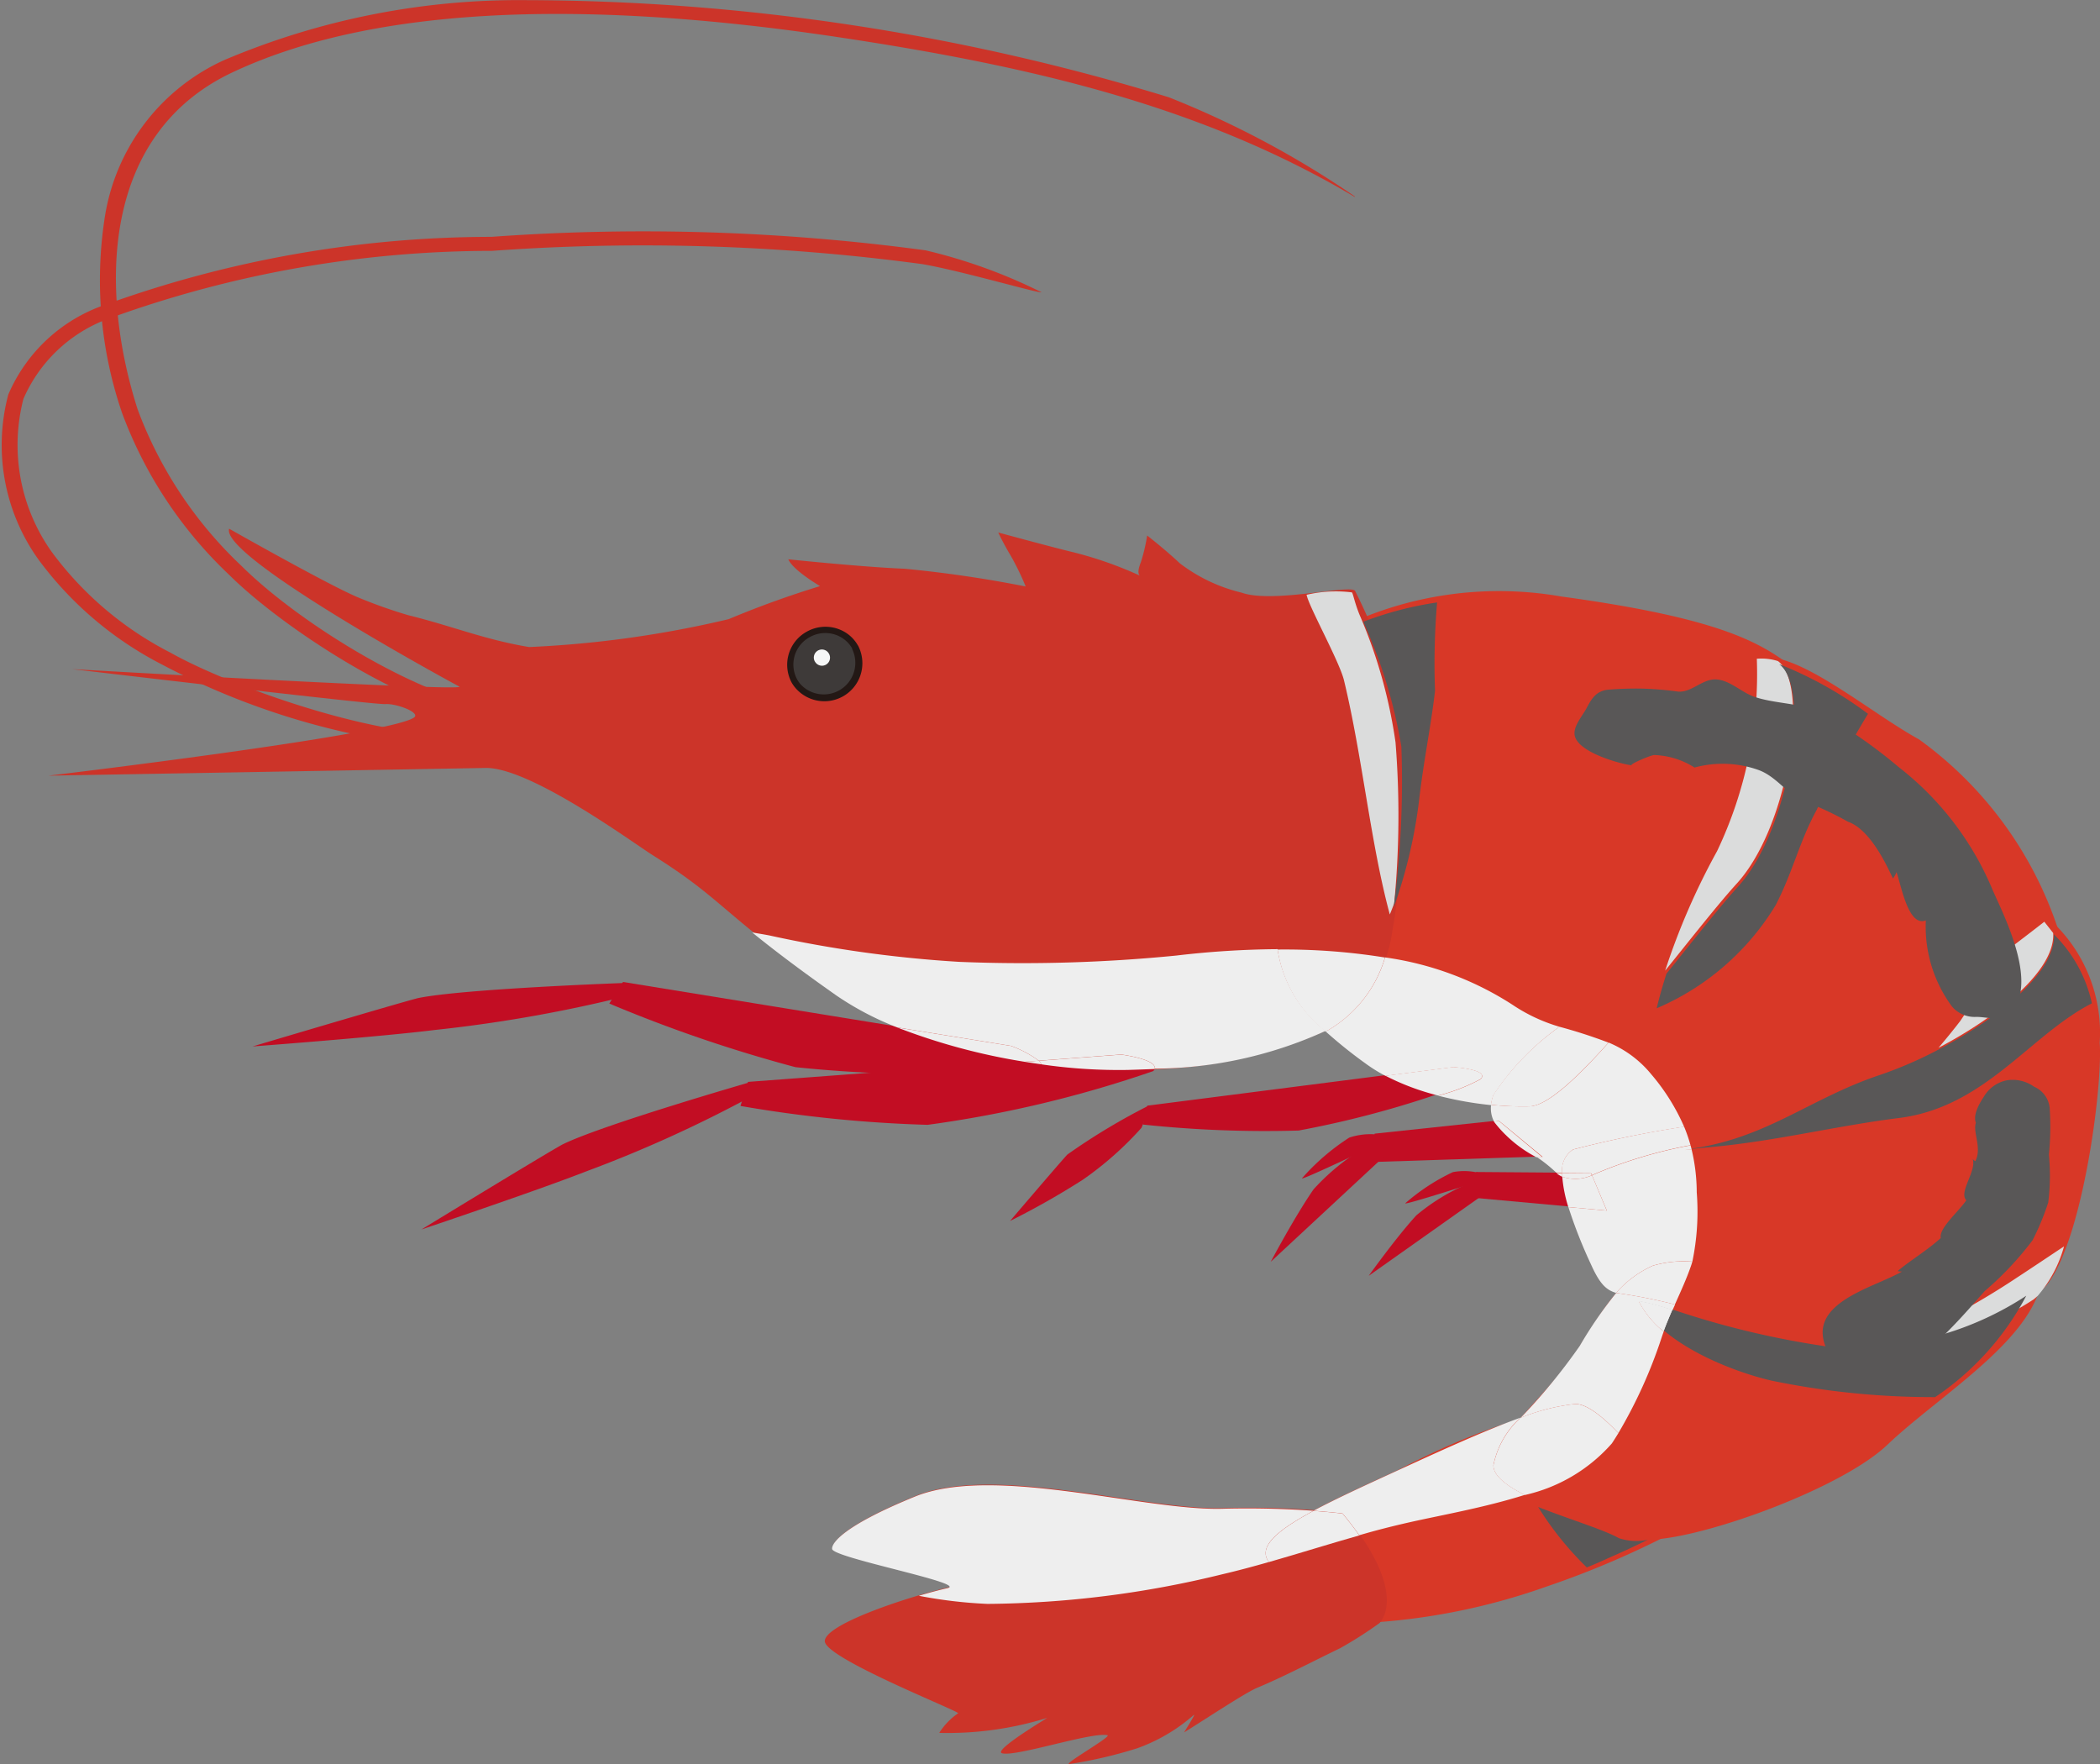 <svg xmlns="http://www.w3.org/2000/svg" width="44.493" height="37.375" viewBox="0 0 44.493 37.375">
  <rect x="0" y="0" width="44.493" height="37.375" fill="#808080" stroke="none"/>
  <g id="Group_1519" data-name="Group 1519" transform="translate(-547.543 -113.105)">
    <g id="Group_1514" data-name="Group 1514" transform="translate(547.543 113.105)">
      <g id="Group_1507" data-name="Group 1507" transform="translate(29 24.815)">
        <path id="Path_10975" data-name="Path 10975" d="M592.143,146.608l-2.453-.019-.08.544,2.862.261Z" transform="translate(-587.415 -146.573)" fill="#c20d23"/>
        <path id="Path_10976" data-name="Path 10976" d="M589.139,146.735a4.318,4.318,0,0,0-1.481.811c-.435.475-1.009,1.281-1.009,1.281l2.621-1.854Z" transform="translate(-586.65 -146.611)" fill="#c20d23"/>
        <path id="Path_10977" data-name="Path 10977" d="M589.243,146.6a1.3,1.3,0,0,0-.542-.013,4.335,4.335,0,0,0-1.006.658c-.072.064,1.636-.486,1.636-.486Z" transform="translate(-586.919 -146.568)" fill="#c20d23"/>
      </g>
      <g id="Group_1508" data-name="Group 1508" transform="translate(26.922 23.737)">
        <path id="Path_10978" data-name="Path 10978" d="M589.46,145.114l-2.65.282-.019.6,3.594-.118Z" transform="translate(-584.609 -145.114)" fill="#c20d23"/>
        <path id="Path_10979" data-name="Path 10979" d="M586.245,145.6a4.713,4.713,0,0,0-1.488,1.1c-.4.578-.908,1.536-.908,1.536l2.574-2.392Z" transform="translate(-583.848 -145.239)" fill="#c20d23"/>
        <path id="Path_10980" data-name="Path 10980" d="M586.336,145.517a1.427,1.427,0,0,0-.59.065,4.745,4.745,0,0,0-1,.86c-.069.079,1.7-.766,1.7-.766Z" transform="translate(-584.08 -145.217)" fill="#c20d23"/>
      </g>
      <g id="Group_1509" data-name="Group 1509" transform="translate(21.4 22.593)">
        <path id="Path_10981" data-name="Path 10981" d="M586.79,143.572l-6.5.833-.094.4a24.543,24.543,0,0,0,3.3.127,21.027,21.027,0,0,0,3.861-1.108C587.567,143.621,586.79,143.572,586.79,143.572Z" transform="translate(-577.382 -143.572)" fill="#c20d23"/>
        <path id="Path_10982" data-name="Path 10982" d="M579.346,144.688a13.573,13.573,0,0,0-1.73,1.04c-.162.173-1.215,1.408-1.215,1.408a16.777,16.777,0,0,0,1.542-.874,7.094,7.094,0,0,0,1.243-1.1A3.161,3.161,0,0,0,579.346,144.688Z" transform="translate(-576.401 -143.86)" fill="#c20d23"/>
      </g>
      <g id="Group_1510" data-name="Group 1510" transform="translate(5.349 20.809)">
        <path id="Path_10983" data-name="Path 10983" d="M573.476,142.5l-8.234-1.338-.291.457a30.2,30.2,0,0,0,3.944,1.348,27.387,27.387,0,0,0,5.163.05C574.395,142.844,573.476,142.5,573.476,142.5Z" transform="translate(-557.391 -141.166)" fill="#c20d23"/>
        <path id="Path_10984" data-name="Path 10984" d="M562.624,141.19s-3.41.122-4.365.321c-.459.118-3.5,1.023-3.5,1.023s2.666-.2,3.863-.349a30.033,30.033,0,0,0,3.752-.642C562.646,141.4,562.624,141.19,562.624,141.19Z" transform="translate(-554.756 -141.172)" fill="#c20d23"/>
      </g>
      <g id="Group_1511" data-name="Group 1511" transform="translate(8.929 22.329)">
        <path id="Path_10985" data-name="Path 10985" d="M576.782,143.216l-7.924.593-.158.51a27.816,27.816,0,0,0,3.965.4,24.8,24.8,0,0,0,4.778-1.138C577.711,143.335,576.782,143.216,576.782,143.216Z" transform="translate(-561.94 -143.216)" fill="#c20d23"/>
        <path id="Path_10986" data-name="Path 10986" d="M566.522,144.035s-3.119.9-3.952,1.313c-.4.22-2.986,1.8-2.986,1.8s2.411-.809,3.481-1.227a27.327,27.327,0,0,0,3.309-1.484A.393.393,0,0,0,566.522,144.035Z" transform="translate(-559.584 -143.428)" fill="#c20d23"/>
      </g>
      <path id="Path_10987" data-name="Path 10987" d="M584.056,137.392c.029-1.43.526-6.188.9-6.392a7.656,7.656,0,0,1,5.1-.885c3,.409,4.014.864,4.689,1.34s.247,3.489-.87,4.713-3.565,4.712-4.481,4.736a6.243,6.243,0,0,1-3.464-.9C584.96,139.289,584.034,138.479,584.056,137.392Z" transform="translate(-556.979 -117.477)" fill="#d83827"/>
      <path id="Path_10988" data-name="Path 10988" d="M594.79,135.355c.225-.544.225-3.333,1.051-3.468s2.318,1.156,3.373,1.734a8.087,8.087,0,0,1,2.932,3.978c.15,1.088-2.177,2.536-3.678,3.036s-2.4,1.35-4.053,1.571-2.375,1.061-2.911.555c-.627-.592-1.594-.8-1.293-1.623s3.378-2.8,3.828-3.714A12.7,12.7,0,0,0,594.79,135.355Z" transform="translate(-558.556 -117.956)" fill="#d83827"/>
      <path id="Path_10989" data-name="Path 10989" d="M602.491,139.35a3.232,3.232,0,0,1,1.079,2.628c.069,1-.408,4.479-1.215,5.232a6.818,6.818,0,0,1-4.26,1.158,18.506,18.506,0,0,1-3.528-.862c-1.2-.359-1.365.035-1.764-.848-.43-.953-.9-2.155-.375-2.432s2.75-.26,4.922-1.39A41.533,41.533,0,0,0,602.491,139.35Z" transform="translate(-559.083 -119.887)" fill="#d83827"/>
      <path id="Path_10990" data-name="Path 10990" d="M601.848,149.426c-.113,1.332-2.159,2.529-3.284,3.6s-4.8,2.294-5.4,1.954-2.928-.886-2.928-1.531,1.2-1.516,1.826-2.532c.725-1.176.951-1.4,1.551-1.7s4.57.311,5.625.078A7.358,7.358,0,0,1,601.848,149.426Z" transform="translate(-558.575 -122.416)" fill="#d83827"/>
      <path id="Path_10991" data-name="Path 10991" d="M592.678,155.759a19.324,19.324,0,0,1-3.018,1.323,13.642,13.642,0,0,1-4.188.785c-.451-.136-.71-.625-1.5-1.158-.825-.555.526-1.172,2.552-2.1a15.612,15.612,0,0,1,3.753-1.41C591.026,153.174,592.678,155.759,592.678,155.759Z" transform="translate(-556.894 -123.467)" fill="#d83827"/>
      <path id="Path_10992" data-name="Path 10992" d="M582.024,158.989a8.582,8.582,0,0,0,.839-.535c0-.007.662-.612-.771-2.334a18.242,18.242,0,0,0-2.544-.1c-1.663.048-4.851-.937-6.519-.256-1.528.625-1.765.989-1.752,1.109.022.189,2.885.727,2.445.829-.83.191-2.6.77-2.614,1.133s2.886,1.5,2.825,1.532a1.42,1.42,0,0,0-.4.415,7.1,7.1,0,0,0,2.277-.315c.156-.082-1.161.687-.945.747.291.08,1.9-.456,2.231-.383.11.024-1.049.673-.779.607a9.538,9.538,0,0,0,1.407-.329,3.692,3.692,0,0,0,1.182-.69c.078-.077-.021.084-.186.353.508-.316,1.3-.842,1.549-.946C580.816,159.6,581.493,159.244,582.024,158.989Z" transform="translate(-553.633 -124.067)" fill="#cc3429"/>
      <path id="Path_10993" data-name="Path 10993" d="M576.982,117.267a19.988,19.988,0,0,0-3.938-2.1,46.844,46.844,0,0,0-13.605-2.059,16,16,0,0,0-6.407,1.268,4.394,4.394,0,0,0-2.535,3.333,8.682,8.682,0,0,0,.366,4.145,9.03,9.03,0,0,0,2.267,3.428c1.125,1.12,3.917,2.98,5.885,3.178a2.857,2.857,0,0,0,.7-.009l-.066-.294c-1.661.248-4.87-1.683-6.263-3.069a8.734,8.734,0,0,1-2.192-3.307c-.833-2.6-.742-5.849,2.009-7.143,2.853-1.343,7.165-1.594,12.818-.748,4.2.629,7.759,1.488,10.96,3.388Z" transform="translate(-548.277 -113.105)" fill="#cc3429"/>
      <path id="Path_10994" data-name="Path 10994" d="M569.609,121.012a11.3,11.3,0,0,0-2.455-.888,44.661,44.661,0,0,0-9.2-.286,24.14,24.14,0,0,0-8.174,1.436,3.44,3.44,0,0,0-2.061,1.905,4.163,4.163,0,0,0,.636,3.492,7.506,7.506,0,0,0,2.612,2.224,15.788,15.788,0,0,0,6.145,1.782,3.925,3.925,0,0,0,.682-.053l-.067-.291c-1.769.311-5.272-.951-6.576-1.687a7.2,7.2,0,0,1-2.5-2.116,3.906,3.906,0,0,1-.612-3.258,3.141,3.141,0,0,1,1.884-1.729,23.786,23.786,0,0,1,8.043-1.408,44.36,44.36,0,0,1,9.119.281C567.918,120.559,569.557,121.041,569.609,121.012Z" transform="translate(-547.543 -114.82)" fill="#cc3429"/>
      <path id="Path_10995" data-name="Path 10995" d="M558.166,133.279c.942-.039,3.165,1.6,3.567,1.85,1.545.974,1.387,1.188,3.912,2.965a12.1,12.1,0,0,0,6.16,1.568,9.662,9.662,0,0,0,4.262-.854,2.915,2.915,0,0,0,1.295-1.855,19.911,19.911,0,0,0,.307-4.251,11.543,11.543,0,0,0-1.059-3.176c-.1-.14-1.747.274-2.406.038a3.493,3.493,0,0,1-1.308-.622c-.292-.277-.691-.588-.691-.588a3.77,3.77,0,0,1-.134.568c-.1.245-.02.282-.02.282a8.1,8.1,0,0,0-1.429-.5c-.42-.1-1.572-.414-1.572-.414s.115.244.253.472a5.5,5.5,0,0,1,.328.672,25.759,25.759,0,0,0-2.564-.376c-.9-.036-2.465-.2-2.465-.2.1.234.673.568.673.568a20.484,20.484,0,0,0-1.937.7,22.574,22.574,0,0,1-4.228.591c-.948-.158-1.628-.445-2.561-.675a10.514,10.514,0,0,1-1.019-.359c-.584-.23-2.775-1.473-2.775-1.473-.192.591,4.659,3.23,4.876,3.344s-8.2-.369-8.2-.369,6.406.759,6.633.741.759.18.607.285c-.542.374-7.743,1.231-7.743,1.231Z" transform="translate(-547.9 -117.008)" fill="#cc3429"/>
      <path id="Path_10996" data-name="Path 10996" d="M604.194,149.369a16.067,16.067,0,0,1-1.669.974c-.315.154-.728.363-1.175.57a6.676,6.676,0,0,0,3.185-1.074c.03-.024.059-.05.087-.075a2.7,2.7,0,0,0,.558-1.049C604.851,148.933,604.523,149.154,604.194,149.369Z" transform="translate(-561.449 -122.308)" fill="#dbdcdc"/>
      <g id="Group_1512" data-name="Group 1512" transform="translate(27.683 12.521)">
        <path id="Path_10997" data-name="Path 10997" d="M604.2,140.18a13.543,13.543,0,0,1-.815,1.365c-.146.189-.3.379-.459.565,1.242-.653,2.476-1.631,2.43-2.432l-.188-.239S604.783,139.741,604.2,140.18Z" transform="translate(-589.538 -132.431)" fill="#dbdcdc"/>
        <path id="Path_10998" data-name="Path 10998" d="M597.062,131.924A8.725,8.725,0,0,1,596.22,136a14.594,14.594,0,0,0-1.1,2.532c.587-.728,1.132-1.422,1.518-1.846,1.117-1.224,1.546-4.237.87-4.713h0A1.164,1.164,0,0,0,597.062,131.924Z" transform="translate(-587.523 -130.488)" fill="#dbdcdc"/>
        <path id="Path_10999" data-name="Path 10999" d="M586.758,133.195a10.525,10.525,0,0,0-.739-2.648c-.125-.288-.154-.486-.184-.528a2.711,2.711,0,0,0-.961.051c.042.239.7,1.421.793,1.815.392,1.628.564,3.462.97,4.958.033-.078.063-.156.093-.236A19.4,19.4,0,0,0,586.758,133.195Z" transform="translate(-584.874 -129.989)" fill="#dbdcdc" style="mix-blend-mode: screen;isolation: isolate"/>
      </g>
      <path id="Path_11000" data-name="Path 11000" d="M599.4,151.2a5.1,5.1,0,0,1-.988.009,18.5,18.5,0,0,1-3.528-.861,4.919,4.919,0,0,0-.5-.122c.438.914,1.967,1.509,2.806,1.7h0a16.922,16.922,0,0,0,3.46.348,5.91,5.91,0,0,0,1.931-2.148A6.667,6.667,0,0,1,599.4,151.2Z" transform="translate(-559.65 -122.673)" fill="#595757" style="mix-blend-mode: screen;isolation: isolate"/>
      <path id="Path_11001" data-name="Path 11001" d="M603.507,139.8c.046.8-1.188,1.779-2.43,2.432a8.583,8.583,0,0,1-1.253.545c-1.5.5-2.4,1.35-4.053,1.571l-.067.009c.3-.03.593-.054.842-.082.966-.109,1.869-.3,2.789-.453.292-.049.587-.094.885-.131,1.828-.228,2.776-1.758,4.091-2.43A2.933,2.933,0,0,0,603.507,139.8Z" transform="translate(-559.99 -120.003)" fill="#595757" style="mix-blend-mode: screen;isolation: isolate"/>
      <path id="Path_11002" data-name="Path 11002" d="M596.6,136.792c-.386.423-.931,1.118-1.518,1.846-.078.244-.148.489-.207.733a5.442,5.442,0,0,0,2.522-2.187c.363-.7.507-1.361.869-2.018a20.8,20.8,0,0,1,1.087-2.034,8.094,8.094,0,0,0-1.884-1.053h0C598.142,132.555,597.714,135.568,596.6,136.792Z" transform="translate(-559.775 -118.008)" fill="#595757" style="mix-blend-mode: screen;isolation: isolate"/>
      <path id="Path_11003" data-name="Path 11003" d="M587.135,136.787a10.445,10.445,0,0,0,.549-2.351c.093-.784.245-1.517.329-2.244a15.509,15.509,0,0,1,.044-1.875,7.326,7.326,0,0,0-1.564.409,10.589,10.589,0,0,1,.807,2.648A20.162,20.162,0,0,1,587.135,136.787Z" transform="translate(-557.609 -117.553)" fill="#595757" style="mix-blend-mode: screen;isolation: isolate"/>
      <path id="Path_11004" data-name="Path 11004" d="M593.2,156.821c-.3-.172-1.048-.4-1.71-.66a6.825,6.825,0,0,0,1.031,1.281c.157-.065.311-.13.46-.2.3-.131.578-.261.831-.387A1.154,1.154,0,0,1,593.2,156.821Z" transform="translate(-558.901 -124.232)" fill="#595757" style="mix-blend-mode: screen;isolation: isolate"/>
      <g id="Group_1513" data-name="Group 1513" transform="translate(15.937 19.758)" style="mix-blend-mode: multiply;isolation: isolate">
        <path id="Path_11005" data-name="Path 11005" d="M590.372,141.926a3.586,3.586,0,0,1-1-.469,6.667,6.667,0,0,0-2.695-1,2.659,2.659,0,0,1-1.192,1.533l-.067.036a9.965,9.965,0,0,0,.857.687,3.261,3.261,0,0,0,.411.254l1.44-.185s.776.049.574.256a3.935,3.935,0,0,1-.9.348,7.417,7.417,0,0,0,1.121.2.922.922,0,0,1,.052-.211A5.469,5.469,0,0,1,590.372,141.926Z" transform="translate(-573.268 -139.93)" fill="#eee"/>
        <path id="Path_11006" data-name="Path 11006" d="M588.565,143.59l-1.44.185a5.154,5.154,0,0,0,1.116.419,3.935,3.935,0,0,0,.9-.348C589.342,143.639,588.565,143.59,588.565,143.59Z" transform="translate(-573.709 -140.741)" fill="#eee"/>
        <path id="Path_11007" data-name="Path 11007" d="M591.88,145.157a23.9,23.9,0,0,1,2.352-.481,4.426,4.426,0,0,0-.7-1.116,2.307,2.307,0,0,0-.9-.668c-.682.765-1.3,1.341-1.674,1.351a6.466,6.466,0,0,1-.816-.033.607.607,0,0,0,.062.355l.108-.012.924.762-.129,0a3.137,3.137,0,0,1,.38.3c.015.014.03.027.045.039h.118A.518.518,0,0,1,591.88,145.157Z" transform="translate(-574.487 -140.561)" fill="#eee"/>
        <path id="Path_11008" data-name="Path 11008" d="M592.134,146.626h-.118a.555.555,0,0,0,.12.073C592.135,146.673,592.134,146.649,592.134,146.626Z" transform="translate(-574.973 -141.525)" fill="#eee"/>
        <path id="Path_11009" data-name="Path 11009" d="M590.333,145.132l-.108.012a2.719,2.719,0,0,0,.9.755l.129,0Z" transform="translate(-574.511 -141.139)" fill="#eee"/>
        <path id="Path_11010" data-name="Path 11010" d="M590.957,144.126c.371-.01.992-.587,1.674-1.351a10.775,10.775,0,0,0-1.039-.336,5.469,5.469,0,0,0-1.4,1.442.925.925,0,0,0-.052.211A6.466,6.466,0,0,0,590.957,144.126Z" transform="translate(-574.489 -140.443)" fill="#eee"/>
        <path id="Path_11011" data-name="Path 11011" d="M594.142,148.378a2.31,2.31,0,0,1,.837-.085,5.214,5.214,0,0,0,.093-1.471,3.937,3.937,0,0,0-.109-.908l-.14.014.067-.01.072-.01c-.007-.027-.013-.053-.021-.079a9.6,9.6,0,0,0-2.088.634l.314.748-.814-.074a10.238,10.238,0,0,0,.477,1.211c.185.412.321.546.534.607A2.258,2.258,0,0,1,594.142,148.378Z" transform="translate(-575.06 -141.32)" fill="#eee"/>
        <path id="Path_11012" data-name="Path 11012" d="M592.808,146.684a.864.864,0,0,1-.63.03,2.862,2.862,0,0,0,.129.644l.814.074Z" transform="translate(-575.015 -141.541)" fill="#eee"/>
        <path id="Path_11013" data-name="Path 11013" d="M592.407,145.779a.518.518,0,0,0-.232.5l.616.005.016.038a9.6,9.6,0,0,1,2.088-.634,3.249,3.249,0,0,0-.136-.394A23.9,23.9,0,0,0,592.407,145.779Z" transform="translate(-575.015 -141.182)" fill="#eee"/>
        <path id="Path_11014" data-name="Path 11014" d="M592.175,146.626c0,.024,0,.047,0,.073a.864.864,0,0,0,.63-.03l-.016-.038Z" transform="translate(-575.015 -141.526)" fill="#eee"/>
        <path id="Path_11015" data-name="Path 11015" d="M593.059,153.014a10.234,10.234,0,0,0,.916-2.024c.014-.042.029-.085.044-.128a2,2,0,0,1-.526-.641,4.709,4.709,0,0,1,.5.122l.214.065.053-.118-.018-.005a11.317,11.317,0,0,0-1.229-.24,8.782,8.782,0,0,0-.772,1.121,12.4,12.4,0,0,1-1.253,1.525,4.289,4.289,0,0,1,1.153-.293C592.38,152.389,592.715,152.653,593.059,153.014Z" transform="translate(-574.707 -142.409)" fill="#eee"/>
        <path id="Path_11016" data-name="Path 11016" d="M594.962,150.059c.121-.271.246-.541.342-.82q.015-.043.027-.087a2.309,2.309,0,0,0-.837.085,2.258,2.258,0,0,0-.779.577,11.329,11.329,0,0,1,1.229.24Z" transform="translate(-575.413 -142.178)" fill="#eee"/>
        <path id="Path_11017" data-name="Path 11017" d="M586.042,156.1c.34-.1.682-.187,1.024-.265.659-.151,1.617-.316,2.483-.59-.389-.194-.666-.406-.666-.628a1.858,1.858,0,0,1,.573-1.008c-.807.292-1.794.749-2.6,1.118-.694.318-1.309.6-1.784.854.385.029.615.058.615.058C585.823,155.8,585.941,155.959,586.042,156.1Z" transform="translate(-573.179 -143.331)" fill="#eee"/>
        <path id="Path_11018" data-name="Path 11018" d="M590.877,155.146a3.466,3.466,0,0,0,1.843-1.092c.047-.07.093-.144.139-.219-.344-.361-.679-.625-.922-.617a4.289,4.289,0,0,0-1.153.293,1.858,1.858,0,0,0-.573,1.008C590.211,154.74,590.488,154.951,590.877,155.146Z" transform="translate(-574.507 -143.229)" fill="#eee"/>
        <path id="Path_11019" data-name="Path 11019" d="M579.577,157.428c.331-.077.662-.166.994-.261-.239-.32.166-.667.946-1.086-.462-.033-1.147-.065-1.93-.043-1.664.047-4.851-.938-6.519-.256-1.528.624-1.764.989-1.751,1.108.021.19,2.885.728,2.444.83-.171.039-.38.094-.607.162a9.889,9.889,0,0,0,1.456.172A21.441,21.441,0,0,0,579.577,157.428Z" transform="translate(-569.624 -143.83)" fill="#eee"/>
        <path id="Path_11020" data-name="Path 11020" d="M583.772,157.356c.636-.182,1.273-.383,1.916-.565q-.151-.217-.355-.463s-.23-.029-.615-.058C583.938,156.689,583.533,157.036,583.772,157.356Z" transform="translate(-572.825 -144.018)" fill="#eee"/>
        <path id="Path_11021" data-name="Path 11021" d="M580.165,140.1a19.323,19.323,0,0,0-2.15.136,33.059,33.059,0,0,1-4.593.133,25.993,25.993,0,0,1-4.026-.56c-.116-.022-.238-.042-.362-.063.408.331.951.75,1.793,1.342a6.353,6.353,0,0,0,1.279.67l2.411.391a2.347,2.347,0,0,1,.59.314l1.746-.131s.765.1.707.3a8.853,8.853,0,0,0,3.622-.8A2.725,2.725,0,0,1,580.165,140.1Z" transform="translate(-569.034 -139.748)" fill="#eee"/>
        <path id="Path_11022" data-name="Path 11022" d="M576.177,143.165a2.348,2.348,0,0,0-.59-.314l-2.411-.391a13.186,13.186,0,0,0,2.7.727Z" transform="translate(-570.104 -140.449)" fill="#eee"/>
        <path id="Path_11023" data-name="Path 11023" d="M578.969,143.235l-1.746.131a.237.237,0,0,1,.057.076,11.34,11.34,0,0,0,1.824.118c.185-.005.378-.012.573-.021C579.735,143.333,578.969,143.235,578.969,143.235Z" transform="translate(-571.15 -140.649)" fill="#eee"/>
        <path id="Path_11024" data-name="Path 11024" d="M577.176,143.487a.239.239,0,0,0-.057-.076l-.3.022C576.941,143.453,577.059,143.471,577.176,143.487Z" transform="translate(-571.047 -140.695)" fill="#eee"/>
        <path id="Path_11025" data-name="Path 11025" d="M586.32,140.4a13.348,13.348,0,0,0-2.276-.169,2.725,2.725,0,0,0,1.017,1.738l.067-.036A2.659,2.659,0,0,0,586.32,140.4Z" transform="translate(-572.913 -139.871)" fill="#eee"/>
        <path id="Path_11026" data-name="Path 11026" d="M594.865,150.4a4.706,4.706,0,0,0-.5-.122,2,2,0,0,0,.526.641c.056-.153.119-.3.185-.455Z" transform="translate(-575.581 -142.471)" fill="#eee"/>
        <path id="Path_11027" data-name="Path 11027" d="M594.865,150.4a4.706,4.706,0,0,0-.5-.122,2,2,0,0,0,.526.641c.056-.153.119-.3.185-.455Z" transform="translate(-575.581 -142.471)" fill="#eee" style="mix-blend-mode: screen;isolation: isolate"/>
        <path id="Path_11028" data-name="Path 11028" d="M595.751,145.945l-.067.01.14-.014v-.006Z" transform="translate(-575.921 -141.347)" fill="#eee"/>
        <path id="Path_11029" data-name="Path 11029" d="M595.751,145.945l-.067.01.14-.014v-.006Z" transform="translate(-575.921 -141.347)" fill="#eee" style="mix-blend-mode: screen;isolation: isolate"/>
      </g>
    </g>
    <g id="Group_1515" data-name="Group 1515" transform="translate(580.904 127.501)" style="mix-blend-mode: screen;isolation: isolate">
      <path id="Path_11030" data-name="Path 11030" d="M593.646,134.322l.1.018c-.086-.013.391-.215.472-.22a1.693,1.693,0,0,1,.854.265,2.265,2.265,0,0,1,1.359.053c.347.128.559.442.87.626a6.881,6.881,0,0,1,1.024.47.466.466,0,0,0-.078-.022c.484.1.849.835,1.029,1.224a.466.466,0,0,0,.075-.136c.1.277.25,1.171.622,1.024a2.843,2.843,0,0,0,.554,1.824.629.629,0,0,0,.518.22c.214,0,.534.1.694-.052.632-.6-.065-2-.343-2.618a6.423,6.423,0,0,0-2-2.624,10.486,10.486,0,0,0-1.706-1.176c-.415-.187-.937-.165-1.364-.317-.263-.094-.512-.351-.8-.363s-.507.274-.795.259a6.991,6.991,0,0,0-.754-.064,7.1,7.1,0,0,0-.762.025c-.224.036-.319.178-.422.374s-.309.412-.255.613C592.622,134.03,593.3,134.251,593.646,134.322Z" transform="translate(-592.531 -132.519)" fill="#595757"/>
    </g>
    <g id="Group_1516" data-name="Group 1516" transform="translate(586.161 135.976)" style="mix-blend-mode: screen;isolation: isolate">
      <path id="Path_11031" data-name="Path 11031" d="M602.973,144.89h0c.018.016-.051-.144-.051-.113-.2.186.1.571-.068.9a.116.116,0,0,1-.062-.062c.108.254-.3.713-.13.891-.165.246-.583.59-.541.8-.283.26-.618.454-.914.7a.311.311,0,0,0,.094.01c-.616.355-2.1.676-1.57,1.7.865,1.657,2.665-.55,3.321-1.285a6.814,6.814,0,0,0,1.014-1.077,5.379,5.379,0,0,0,.332-.8,4.578,4.578,0,0,0,.014-1.013,5.893,5.893,0,0,0,.017-.986.547.547,0,0,0-.329-.454.786.786,0,0,0-.577-.137.732.732,0,0,0-.486.343c-.1.154-.272.433-.141.618A.117.117,0,0,0,602.973,144.89Z" transform="translate(-599.62 -143.947)" fill="#595757"/>
    </g>
    <g id="Group_1518" data-name="Group 1518" transform="translate(564.218 126.384)">
      <path id="Path_11032" data-name="Path 11032" d="M571.532,131.409a.77.77,0,0,0-.332-.314.807.807,0,0,0-.755.023.8.8,0,0,0-.315,1.081.816.816,0,0,0,.07.1.806.806,0,0,0,1.332-.893Z" transform="translate(-570.03 -131.012)" fill="#231815"/>
      <g id="Group_1517" data-name="Group 1517" transform="translate(0.136 0.134)">
        <path id="Path_11033" data-name="Path 11033" d="M571.459,131.522a.644.644,0,0,0-.276-.261.671.671,0,0,0-.627.019.661.661,0,0,0-.262.9.681.681,0,0,0,.059.086.669.669,0,0,0,1.1-.742Z" transform="translate(-570.213 -131.193)" fill="#3e3a39"/>
        <path id="Path_11034" data-name="Path 11034" d="M571.112,131.746a.163.163,0,0,0-.079-.07.171.171,0,0,0-.218.238l.007.01a.17.17,0,0,0,.291-.177Z" transform="translate(-570.363 -131.314)" fill="#f6f7f7"/>
      </g>
    </g>
  </g>
</svg>
